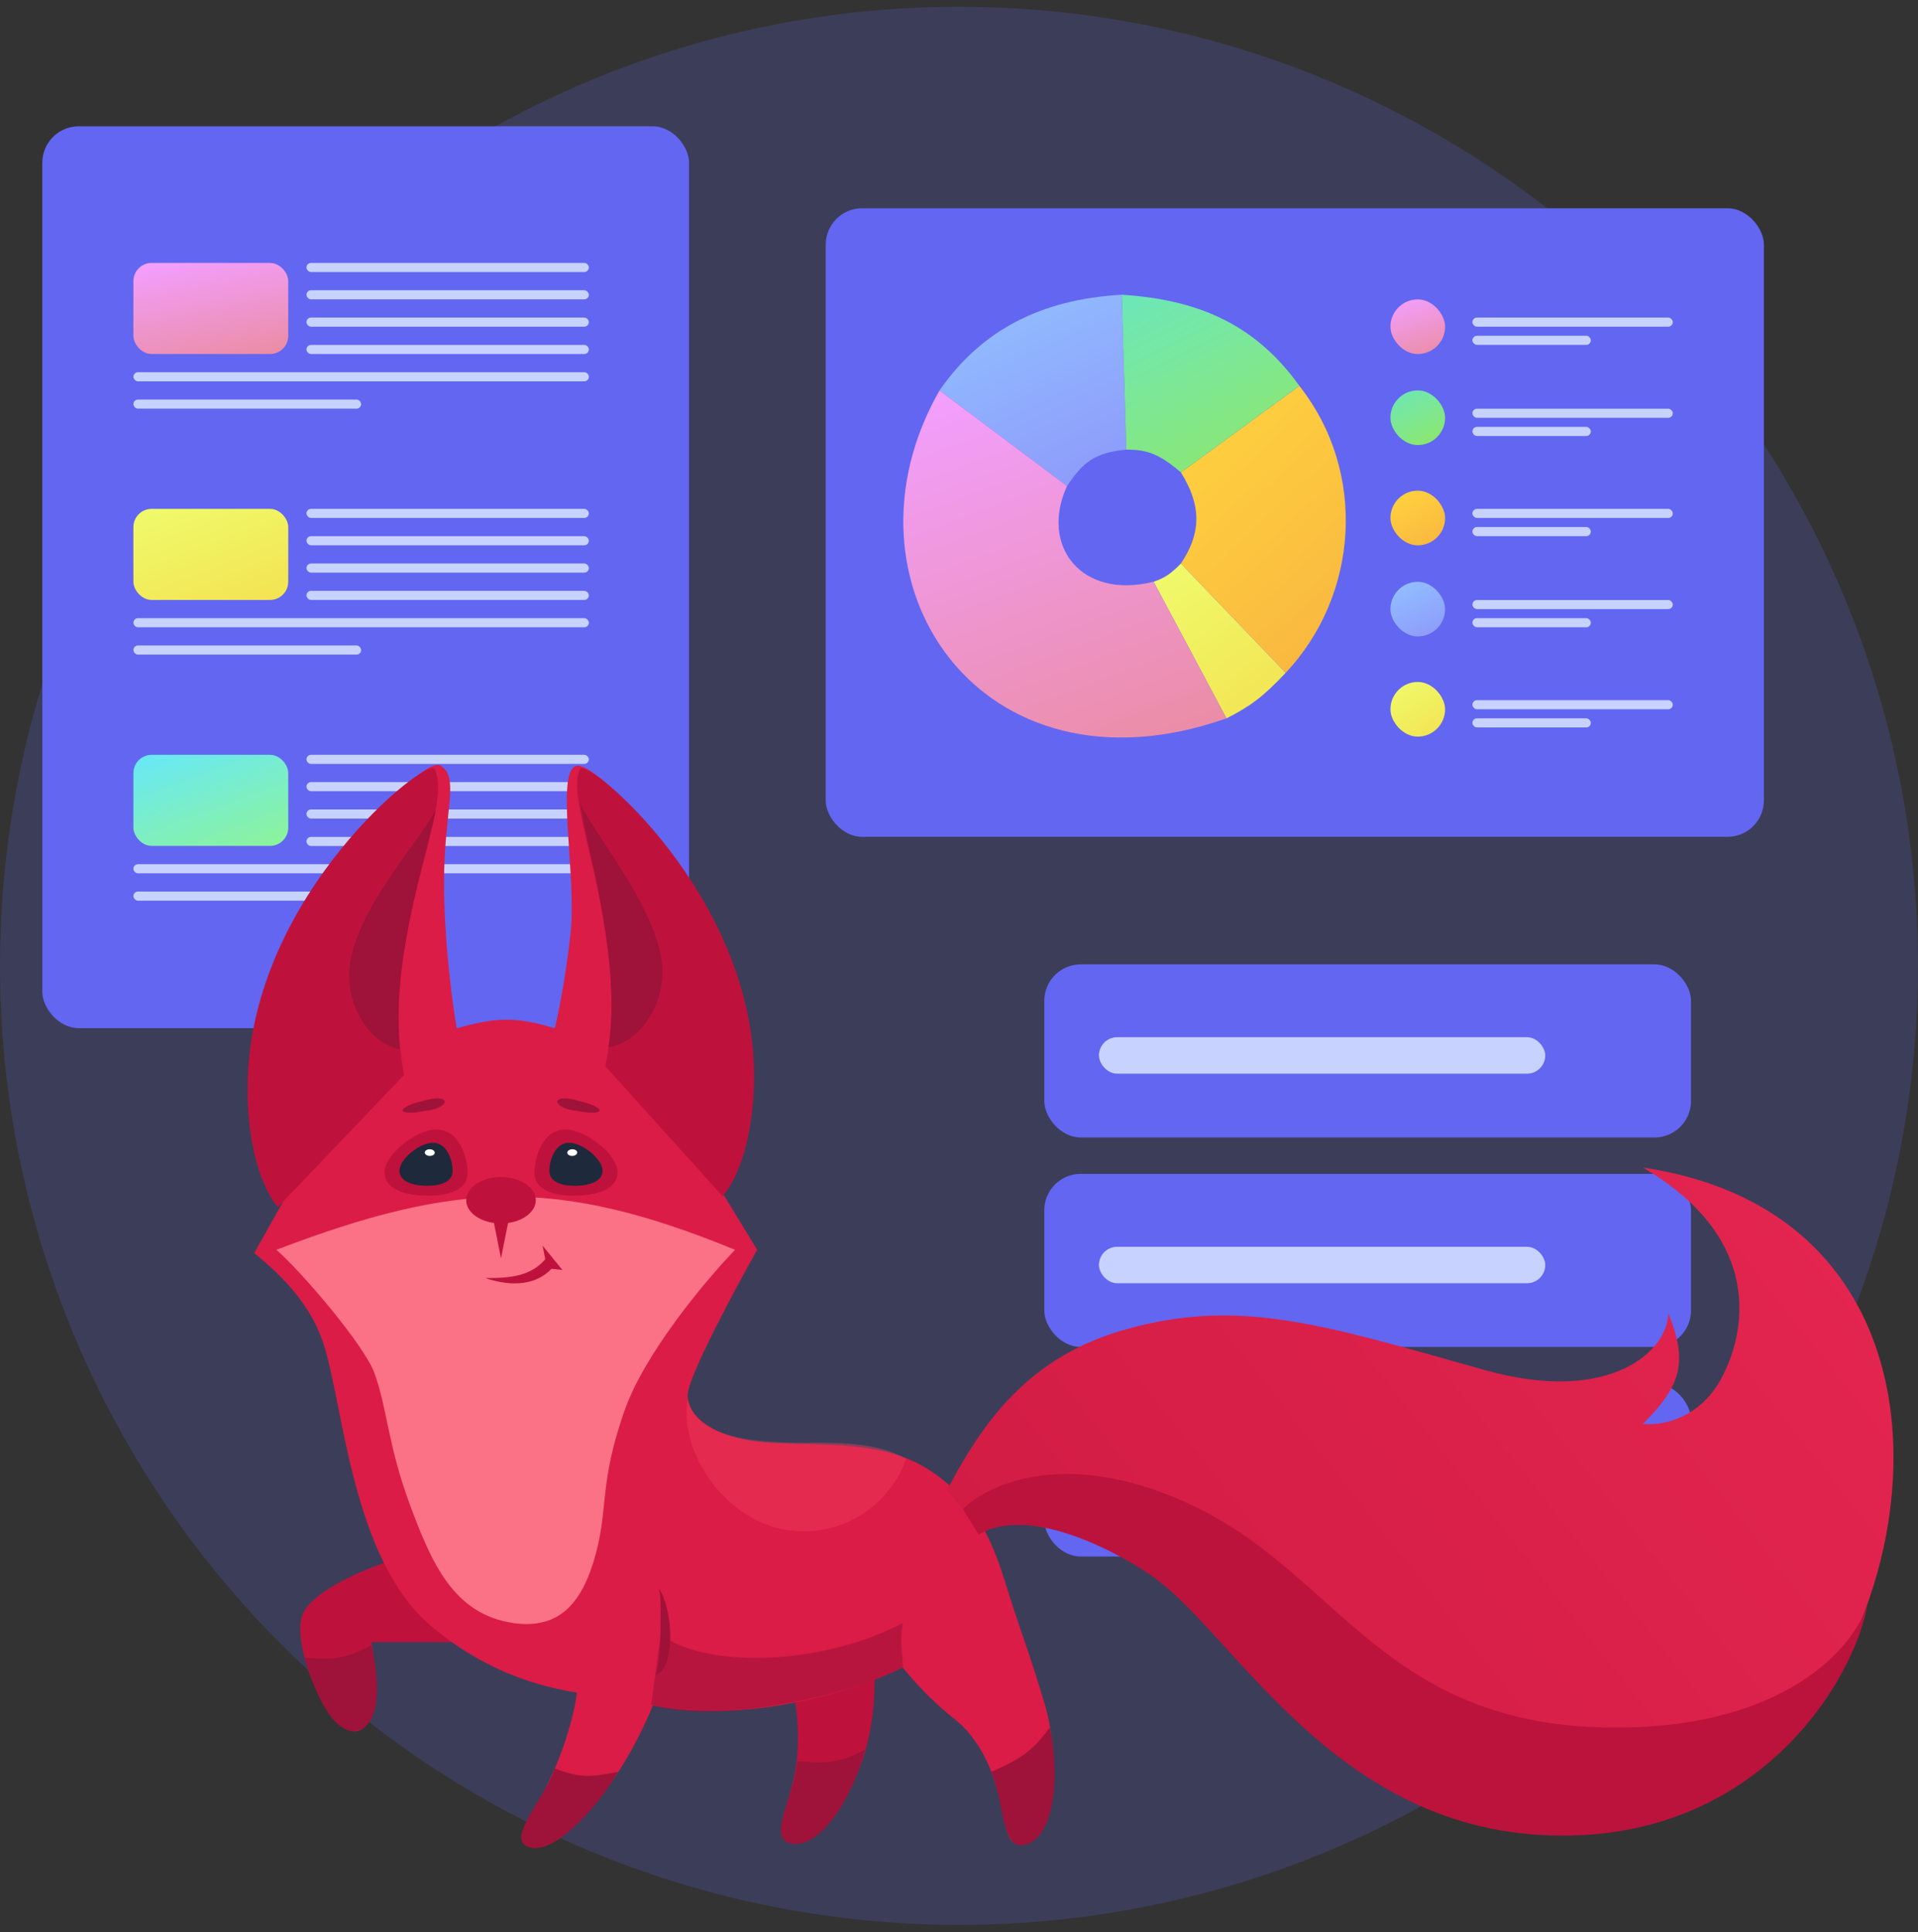 <svg width="136" height="137" viewBox="0 0 136 137" fill="none" xmlns="http://www.w3.org/2000/svg">
    <rect x="0" y="0" width="136" height="137" fill="#333333" stroke="none"/>
    <g clip-path="url(#clip0_4581_46293)">
        <circle opacity="0.2" cx="68" cy="68.477" r="68" fill="#6366F1" />
        <rect x="3" y="8.953" width="45.858" height="63.943" rx="2.584" fill="#6366F1" />
        <rect x="74.047" y="68.375" width="45.858" height="12.272" rx="2.584" fill="#6366F1" />
        <rect x="74.047" y="83.227" width="45.858" height="12.272" rx="2.584" fill="#6366F1" />
        <rect x="74.047" y="98.086" width="45.858" height="12.272" rx="2.584" fill="#6366F1" />
        <rect x="9.459" y="18.641" width="10.98" height="6.459" rx="1.292"
            fill="url(#paint0_linear_4581_46293)" />
        <rect x="21.73" y="18.641" width="20.022" height="0.646" rx="0.323" fill="#C7D2FE" />
        <rect x="21.73" y="20.578" width="20.022" height="0.646" rx="0.323" fill="#C7D2FE" />
        <rect x="21.73" y="22.516" width="20.022" height="0.646" rx="0.323" fill="#C7D2FE" />
        <rect x="21.73" y="24.453" width="20.022" height="0.646" rx="0.323" fill="#C7D2FE" />
        <rect x="9.459" y="28.328" width="16.147" height="0.646" rx="0.323" fill="#C7D2FE" />
        <rect x="9.459" y="26.391" width="32.294" height="0.646" rx="0.323" fill="#C7D2FE" />
        <rect x="9.459" y="36.078" width="10.98" height="6.459" rx="1.292"
            fill="url(#paint1_linear_4581_46293)" />
        <rect x="21.73" y="36.078" width="20.022" height="0.646" rx="0.323" fill="#C7D2FE" />
        <rect x="21.73" y="38.016" width="20.022" height="0.646" rx="0.323" fill="#C7D2FE" />
        <rect x="21.73" y="39.953" width="20.022" height="0.646" rx="0.323" fill="#C7D2FE" />
        <rect x="21.73" y="41.891" width="20.022" height="0.646" rx="0.323" fill="#C7D2FE" />
        <rect x="9.459" y="45.766" width="16.147" height="0.646" rx="0.323" fill="#C7D2FE" />
        <rect x="9.459" y="43.828" width="32.294" height="0.646" rx="0.323" fill="#C7D2FE" />
        <rect x="9.459" y="53.516" width="10.98" height="6.459" rx="1.292"
            fill="url(#paint2_linear_4581_46293)" />
        <rect x="21.73" y="53.516" width="20.022" height="0.646" rx="0.323" fill="#C7D2FE" />
        <rect x="21.73" y="55.453" width="20.022" height="0.646" rx="0.323" fill="#C7D2FE" />
        <rect x="21.73" y="57.391" width="20.022" height="0.646" rx="0.323" fill="#C7D2FE" />
        <rect x="21.73" y="59.336" width="20.022" height="0.646" rx="0.323" fill="#C7D2FE" />
        <rect x="9.459" y="63.211" width="16.147" height="0.646" rx="0.323" fill="#C7D2FE" />
        <rect x="9.459" y="61.273" width="32.294" height="0.646" rx="0.323" fill="#C7D2FE" />
        <rect x="77.922" y="73.539" width="31.648" height="2.584" rx="1.292" fill="#C7D2FE" />
        <rect x="77.922" y="88.398" width="31.648" height="2.584" rx="1.292" fill="#C7D2FE" />
        <rect x="58.547" y="14.766" width="66.526" height="44.566" rx="2.584" fill="#6366F1" />
        <rect x="98.592" y="21.227" width="3.875" height="3.875" rx="1.938"
            fill="url(#paint3_linear_4581_46293)" />
        <rect x="104.404" y="22.516" width="14.21" height="0.646" rx="0.323" fill="#C7D2FE" />
        <rect x="104.404" y="23.805" width="8.397" height="0.646" rx="0.323" fill="#C7D2FE" />
        <rect x="98.592" y="27.68" width="3.875" height="3.875" rx="1.938"
            fill="url(#paint4_linear_4581_46293)" />
        <rect x="104.404" y="28.977" width="14.21" height="0.646" rx="0.323" fill="#C7D2FE" />
        <rect x="104.404" y="30.266" width="8.397" height="0.646" rx="0.323" fill="#C7D2FE" />
        <rect x="98.592" y="34.789" width="3.875" height="3.875" rx="1.938"
            fill="url(#paint5_linear_4581_46293)" />
        <rect x="104.404" y="36.078" width="14.21" height="0.646" rx="0.323" fill="#C7D2FE" />
        <rect x="104.404" y="37.367" width="8.397" height="0.646" rx="0.323" fill="#C7D2FE" />
        <rect x="98.592" y="41.25" width="3.875" height="3.875" rx="1.938"
            fill="url(#paint6_linear_4581_46293)" />
        <rect x="104.404" y="42.539" width="14.21" height="0.646" rx="0.323" fill="#C7D2FE" />
        <rect x="104.404" y="43.828" width="8.397" height="0.646" rx="0.323" fill="#C7D2FE" />
        <rect x="98.592" y="48.352" width="3.875" height="3.875" rx="1.938"
            fill="url(#paint7_linear_4581_46293)" />
        <rect x="104.404" y="49.641" width="14.21" height="0.646" rx="0.323" fill="#C7D2FE" />
        <rect x="104.404" y="50.93" width="8.397" height="0.646" rx="0.323" fill="#C7D2FE" />
        <path
            d="M83.737 39.953C83.019 40.681 82.603 40.971 81.799 41.245L86.966 50.933C88.635 50.087 89.557 49.414 91.164 47.704L83.737 39.953Z"
            fill="url(#paint8_linear_4581_46293)" />
        <path
            d="M79.862 31.878L79.539 20.898C73.726 21.221 69.528 23.482 66.621 27.68L75.663 34.462C76.817 32.709 77.701 32.089 79.862 31.878Z"
            fill="url(#paint9_linear_4581_46293)" />
        <path
            d="M92.133 27.359L83.736 33.495C85.351 36.079 85.028 38.017 83.736 39.954L91.164 47.705C96.331 42.215 96.977 33.495 92.133 27.359Z"
            fill="url(#paint10_linear_4581_46293)" />
        <path
            d="M83.737 33.493C82.211 32.202 81.389 31.879 79.862 31.878L79.539 20.898C84.706 21.221 88.904 22.836 92.134 27.357L83.737 33.493Z"
            fill="url(#paint11_linear_4581_46293)" />
        <path
            d="M81.797 41.243C76.631 42.535 73.724 38.66 75.661 34.462L66.619 27.68C58.869 41.243 69.526 57.068 86.964 50.932L81.797 41.243Z"
            fill="url(#paint12_linear_4581_46293)" />
        <path
            d="M21.392 114.631C21.931 112.837 25.953 111.192 27.897 110.594L36.645 116.426H26.327C26.701 118.295 27.045 122.168 25.43 122.706C23.411 123.379 20.72 116.874 21.392 114.631Z"
            fill="#BE123C" />
        <path
            d="M56.383 125.617C56.742 123.644 56.533 121.505 56.383 120.683L61.991 118.664C62.066 119.711 61.991 122.432 61.094 124.945C59.972 128.085 58.178 130.776 56.383 130.552C54.589 130.328 55.935 128.085 56.383 125.617Z"
            fill="#BE123C" />
        <path
            d="M18.027 88.835L20.046 85.246C18.85 84.05 16.951 79.773 18.925 72.236C21.392 62.816 29.915 53.397 31.261 54.294C32.607 55.191 31.485 57.432 31.485 62.592C31.485 66.719 32.084 71.19 32.383 72.909C35.098 72.134 36.62 72.058 39.336 72.909C39.56 72.012 40.099 69.41 40.458 66.18C40.906 62.143 39.336 54.518 40.906 54.294C42.476 54.069 51.224 63.04 52.794 72.236C54.05 79.594 52.271 83.526 51.224 84.573L53.691 88.611C52.047 91.526 48.757 97.672 48.757 98.928C48.757 100.499 50.776 102.069 54.589 102.293C58.402 102.517 62.664 102.069 66.028 104.312C69.393 106.555 70.514 109.695 71.411 112.611C72.309 115.527 72.981 117.097 74.103 120.91C75.225 124.723 74.552 129.882 72.981 130.555C71.411 131.228 71.411 129.882 70.963 127.863C70.514 125.845 69.617 123.377 67.598 121.807C65.983 120.551 64.533 118.891 64.009 118.218C62.888 118.817 59.568 120.192 55.262 120.91C50.955 121.628 47.486 121.209 46.289 120.91C46.065 121.508 45.347 123.153 44.271 124.948C42.925 127.191 40.009 131.004 37.99 131.004C35.972 131.004 37.99 128.536 39.336 125.396C40.413 122.884 40.831 120.761 40.906 120.013C39.336 119.714 35.074 119.072 30.588 115.304C24.981 110.593 24.379 99.828 22.962 95.341C21.885 91.931 19.074 89.732 18.027 88.835Z"
            fill="#DB1C46" />
        <path
            d="M43.823 125.619C41.551 126.099 40.99 125.968 39.337 125.394C38.489 127.751 35.866 130.381 37.479 130.954C39.217 131.571 42.253 128.31 43.823 125.619Z"
            fill="#9F1239" />
        <path opacity="0.4"
            d="M56.567 108.565C51.972 108.364 48.085 103.411 48.758 99.15C49.431 102.514 55.259 102.29 58.403 102.29C61.992 102.29 63.338 102.963 64.235 103.411C63.728 105.292 61.162 108.767 56.567 108.565Z"
            fill="#F43F5E" />
        <path
            d="M61.319 124.052C59.276 125.155 58.276 124.961 56.528 124.878C56.382 127.378 54.142 130.617 56.319 130.736C58.403 130.85 60.575 127.078 61.319 124.052Z"
            fill="#9F1239" />
        <path
            d="M26.327 116.649C24.284 117.752 23.365 117.629 21.616 117.546C22.289 120.013 23.635 122.929 25.205 122.705C27.272 122.411 26.775 118.444 26.327 116.649Z"
            fill="#9F1239" />
        <path
            d="M74.429 122.482C73.098 124.384 71.889 124.912 70.29 125.622C71.281 127.922 70.959 131.569 72.958 130.699C74.872 129.865 75.121 125.52 74.429 122.482Z"
            fill="#9F1239" />
        <path
            d="M84.197 113.511C78.365 107.903 73.207 107.006 69.393 108.352L67.15 105.66C70.066 100.053 73.476 96.015 79.936 94.221C88.01 91.978 94.067 93.996 105.282 97.137C114.254 99.649 118.291 95.716 118.291 93.099C119.684 96.524 119.252 98.206 116.497 100.95C117.618 101.099 120.265 100.725 121.88 98.034C123.495 95.342 125.693 88.165 116.497 82.781C143.638 86.819 135.473 123.021 119.862 127.866C100.347 133.922 92.675 121.662 84.197 113.511Z"
            fill="url(#paint13_linear_4581_46293)" />
        <path
            d="M85.096 107.003C75.738 102.324 69.844 105.358 68.273 107.003L69.395 108.798C73.208 106.555 79.917 110.428 81.956 111.938C88.012 116.424 95.414 131.004 112.237 130.107C125.319 129.409 131.527 118.892 132.424 113.733C131.527 116.723 126.592 122.66 114.031 122.48C98.33 122.256 94.965 111.938 85.096 107.003Z"
            fill="#BB133C" />
        <path
            d="M52.121 88.61C39.51 83.447 32.384 83.731 19.598 88.61C21.467 90.255 25.833 95.384 26.551 97.358C27.448 99.825 27.513 102.467 29.018 106.554C30.588 110.816 32.159 114.469 36.42 115.078C39.785 115.558 41.363 113.478 42.252 110.143C43.149 106.779 42.477 105.208 44.271 100.049C45.706 95.922 50.103 90.703 52.121 88.61Z"
            fill="#FB7185" />
        <path
            d="M46.834 115.636C46.814 117.409 46.661 118.448 46.461 118.805C46.795 118.528 47.237 118.567 47.47 116.887C47.703 115.208 47.166 113.141 46.708 112.641C46.854 112.982 46.854 113.862 46.834 115.636Z"
            fill="#9F1239" />
        <path opacity="0.6"
            d="M46.847 115.891L46.178 120.854C47.23 121.265 49.85 121.585 53.468 121.133C58.851 120.46 62.725 118.941 64.01 118.217C64.01 117.325 63.786 116.423 64.01 115.077C57.954 118.217 49.879 118.217 46.847 115.891Z"
            fill="#9F1239" />
        <path
            d="M51.224 84.799L42.925 75.602C43.822 71.116 43.293 66.784 42.028 61.471C40.906 56.761 40.682 55.415 41.131 54.518C41.579 53.62 53.467 63.488 53.467 76.275C53.467 81.299 51.972 84.051 51.224 84.799Z"
            fill="#BE123C" />
        <path
            d="M43.787 83.078C43.814 84.279 42.404 84.741 40.88 84.775C39.356 84.81 37.927 84.412 37.9 83.212C37.873 82.012 38.514 80.117 40.038 80.083C41.562 80.048 43.759 81.878 43.787 83.078Z"
            fill="#BE123C" />
        <path
            d="M42.725 82.971C42.743 83.751 41.841 84.051 40.865 84.073C39.89 84.095 38.975 83.836 38.958 83.056C38.94 82.276 39.35 81.045 40.325 81.023C41.3 81.001 42.707 82.19 42.725 82.971Z"
            fill="#1E293B" />
        <ellipse cx="40.577" cy="81.72" rx="0.353" ry="0.236" transform="rotate(-1.3 40.577 81.72)"
            fill="white" />
        <path
            d="M42.508 78.742C42.466 78.932 41.763 78.94 40.937 78.759C39.918 78.675 39.475 78.276 39.517 78.085C39.559 77.895 40.015 77.731 41.088 78.068C41.914 78.249 42.55 78.551 42.508 78.742Z"
            fill="#9F1239" />
        <path
            d="M27.262 83.078C27.235 84.279 28.645 84.741 30.169 84.775C31.692 84.81 33.122 84.412 33.149 83.212C33.176 82.012 32.535 80.117 31.011 80.083C29.487 80.048 27.289 81.878 27.262 83.078Z"
            fill="#BE123C" />
        <path
            d="M28.326 82.971C28.308 83.751 29.21 84.051 30.186 84.073C31.161 84.095 32.075 83.836 32.093 83.056C32.111 82.276 31.701 81.045 30.726 81.023C29.75 81.001 28.343 82.19 28.326 82.971Z"
            fill="#1E293B" />
        <ellipse cx="0.353" cy="0.236" rx="0.353" ry="0.236"
            transform="matrix(-1 -0.023 -0.023 1 30.832 81.492)" fill="white" />
        <path
            d="M28.543 78.742C28.585 78.932 29.288 78.94 30.114 78.759C31.133 78.675 31.575 78.276 31.534 78.085C31.492 77.895 31.036 77.731 29.962 78.068C29.137 78.249 28.501 78.551 28.543 78.742Z"
            fill="#9F1239" />
        <path
            d="M19.711 85.579L28.643 76.222C27.81 71.537 28.469 67.048 29.925 61.556C31.216 56.688 31.264 55.465 30.814 54.522C30.365 53.578 17.869 63.375 17.561 76.665C17.44 81.887 18.944 84.783 19.711 85.579Z"
            fill="#BE123C" />
        <path
            d="M41.131 56.984C41.804 60.797 44.047 68.424 43.15 74.256C45.617 73.807 47.094 71.005 46.963 68.648C46.738 64.611 42.402 59.526 41.131 56.984Z"
            fill="#9F1239" />
        <path
            d="M30.902 57.43C30.067 61.211 27.702 68.535 28.35 74.399C25.904 73.846 24.548 70.983 24.779 68.634C25.175 64.61 29.524 59.915 30.902 57.43Z"
            fill="#9F1239" />
        <ellipse cx="35.524" cy="85.098" rx="2.467" ry="1.645" fill="#BE123C" />
        <path d="M35.525 89.21L34.977 86.469H36.073L35.525 89.21Z" fill="#BE123C" />
        <path
            d="M39.878 90.04L38.474 88.32L38.664 89.283C37.667 90.429 36.333 90.631 34.409 90.615C36.421 91.302 38.083 91.038 39.112 89.956L39.878 90.04Z"
            fill="#BE123C" />
    </g>
    <defs>
        <linearGradient id="paint0_linear_4581_46293" x1="10.722" y1="18.641" x2="14.942" y2="39.246"
            gradientUnits="userSpaceOnUse">
            <stop stop-color="#F29FFF" />
            <stop offset="1" stop-color="#DF6F14" />
        </linearGradient>
        <linearGradient id="paint1_linear_4581_46293" x1="9.486" y1="36.078" x2="18.212" y2="58.893"
            gradientUnits="userSpaceOnUse">
            <stop stop-color="#EFFB6C" />
            <stop offset="1" stop-color="#F9BF29" />
        </linearGradient>
        <linearGradient id="paint2_linear_4581_46293" x1="9.486" y1="53.516" x2="15.787" y2="70.451"
            gradientUnits="userSpaceOnUse">
            <stop stop-color="#67E8F9" />
            <stop offset="1" stop-color="#ADFD47" />
        </linearGradient>
        <linearGradient id="paint3_linear_4581_46293" x1="99.037" y1="21.227" x2="103.038" y2="32.716"
            gradientUnits="userSpaceOnUse">
            <stop stop-color="#F29FFF" />
            <stop offset="1" stop-color="#DF6F14" />
        </linearGradient>
        <linearGradient id="paint4_linear_4581_46293" x1="99.037" y1="27.68" x2="102.634" y2="34.864"
            gradientUnits="userSpaceOnUse">
            <stop stop-color="#6EE7B7" />
            <stop offset="1" stop-color="#A3E635" />
        </linearGradient>
        <linearGradient id="paint5_linear_4581_46293" x1="98.882" y1="34.55" x2="105.553" y2="46.951"
            gradientUnits="userSpaceOnUse">
            <stop stop-color="#FFD53F" />
            <stop offset="1" stop-color="#EE8041" />
        </linearGradient>
        <linearGradient id="paint6_linear_4581_46293" x1="99.144" y1="40.414" x2="102.732" y2="48.088"
            gradientUnits="userSpaceOnUse">
            <stop offset="0.014" stop-color="#92C5FF" />
            <stop offset="1" stop-color="#8B81F8" />
        </linearGradient>
        <linearGradient id="paint7_linear_4581_46293" x1="98.602" y1="48.352" x2="105.772" y2="59.381"
            gradientUnits="userSpaceOnUse">
            <stop stop-color="#EFFB6C" />
            <stop offset="1" stop-color="#F9BF29" />
        </linearGradient>
        <linearGradient id="paint8_linear_4581_46293" x1="81.822" y1="39.953" x2="103.256" y2="68.073"
            gradientUnits="userSpaceOnUse">
            <stop stop-color="#EFFB6C" />
            <stop offset="1" stop-color="#F9BF29" />
        </linearGradient>
        <linearGradient id="paint9_linear_4581_46293" x1="68.508" y1="17.974" x2="81.259" y2="44.595"
            gradientUnits="userSpaceOnUse">
            <stop offset="0.014" stop-color="#92C5FF" />
            <stop offset="1" stop-color="#8B81F8" />
        </linearGradient>
        <linearGradient id="paint10_linear_4581_46293" x1="84.613" y1="26.106" x2="126.493" y2="70.841"
            gradientUnits="userSpaceOnUse">
            <stop stop-color="#FFD53F" />
            <stop offset="1" stop-color="#EE8041" />
        </linearGradient>
        <linearGradient id="paint11_linear_4581_46293" x1="80.987" y1="20.898" x2="92.675" y2="44.247"
            gradientUnits="userSpaceOnUse">
            <stop stop-color="#6EE7B7" />
            <stop offset="1" stop-color="#A3E635" />
        </linearGradient>
        <linearGradient id="paint12_linear_4581_46293" x1="66.686" y1="27.68" x2="93.529" y2="99.456"
            gradientUnits="userSpaceOnUse">
            <stop stop-color="#F29FFF" />
            <stop offset="1" stop-color="#DF6F14" />
        </linearGradient>
        <linearGradient id="paint13_linear_4581_46293" x1="125.693" y1="83.006" x2="77.468" y2="121.137"
            gradientUnits="userSpaceOnUse">
            <stop stop-color="#E3254F" />
            <stop offset="1" stop-color="#D21C44" />
        </linearGradient>
        <clipPath id="clip0_4581_46293">
            <rect width="136" height="136" fill="white" transform="translate(0 0.477)" />
        </clipPath>
    </defs>
</svg>
